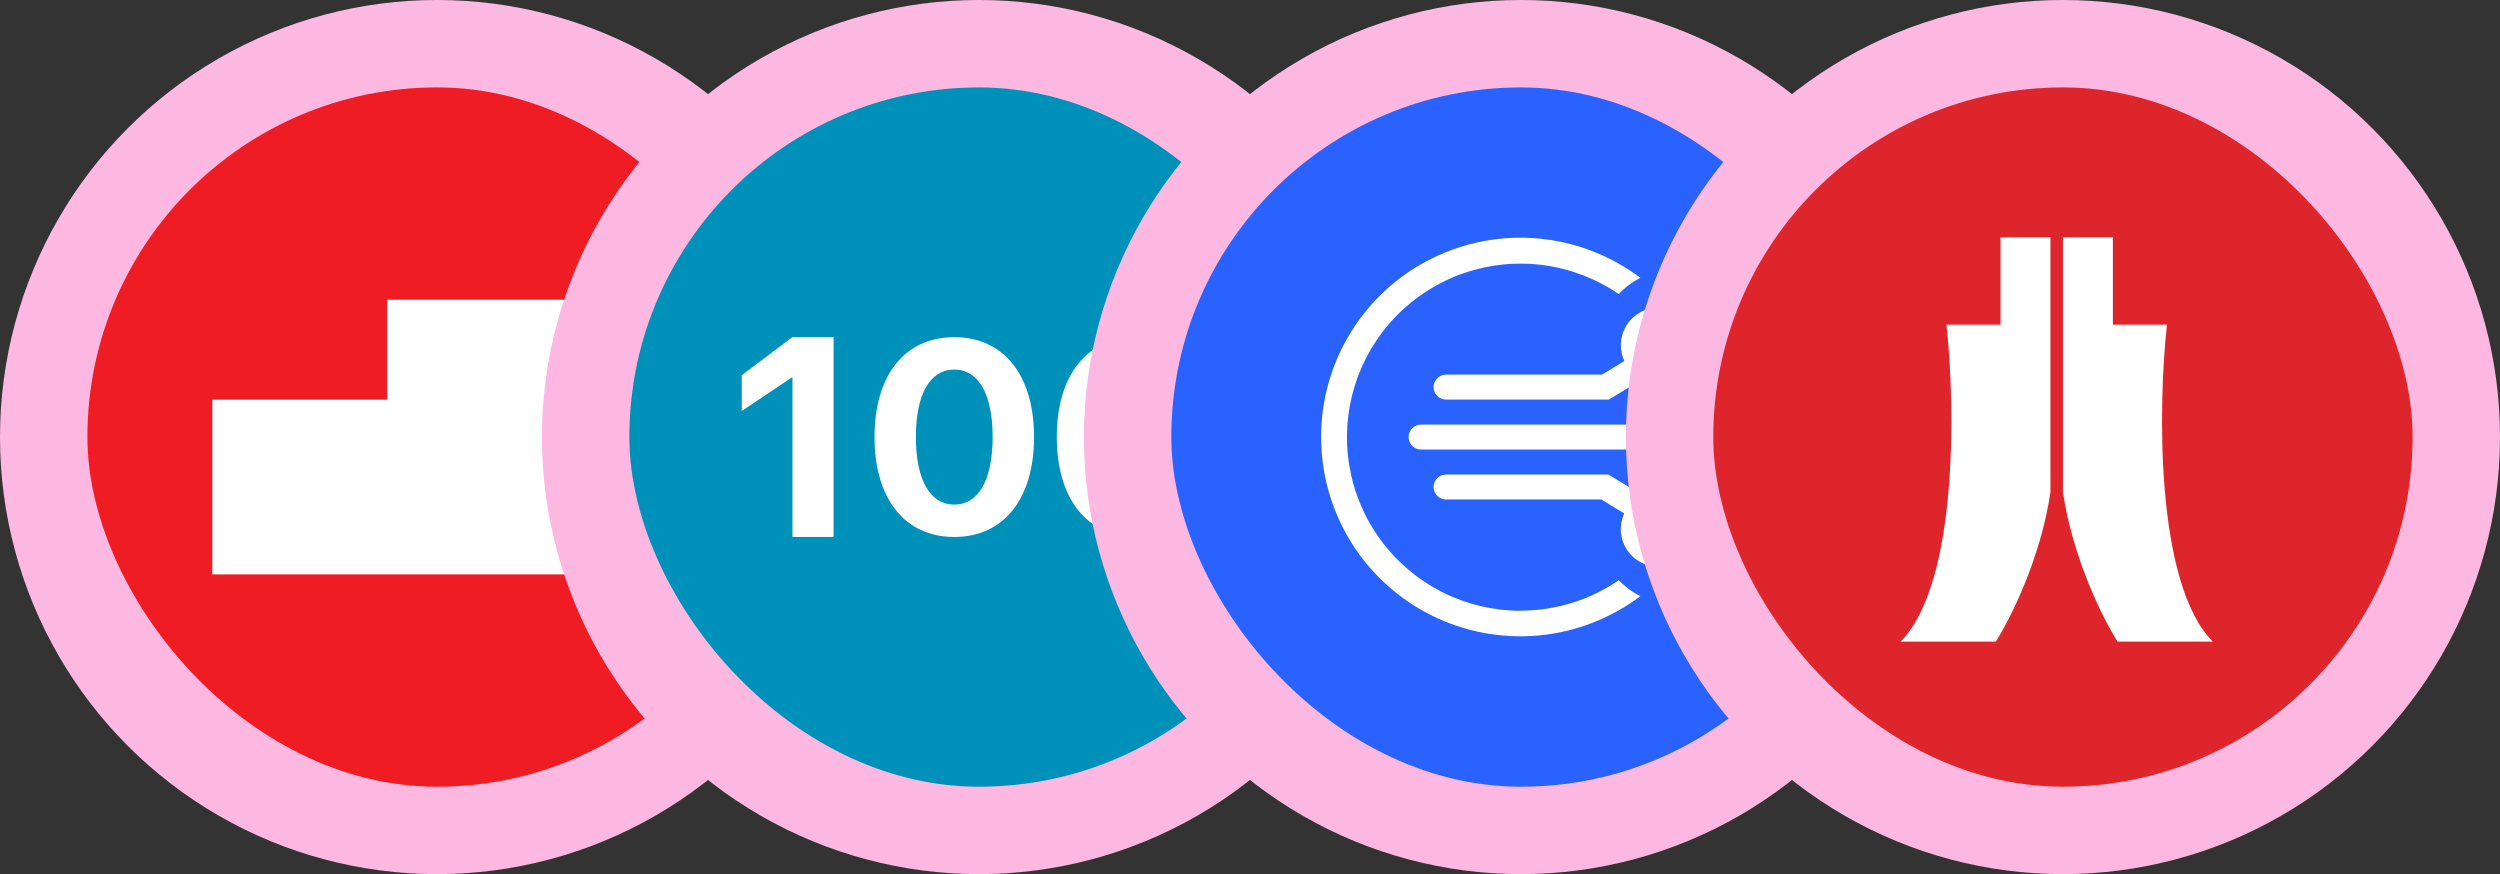 <svg width="143" height="50" viewBox="0 0 143 50" fill="none" xmlns="http://www.w3.org/2000/svg">
<rect x="0" y="0" width="143" height="50" fill="#333333" stroke="none"/>
<circle cx="25" cy="25" r="25" fill="#FCB8E1"/>
<g clip-path="url(#clip0_43_17011)">
<path d="M5 5H45V45H5V5Z" fill="#F01C23"/>
<path d="M22.143 17.143V22.857H12.143V32.857H37.857V17.143H22.143Z" fill="white"/>
</g>
<circle cx="56" cy="25" r="25" fill="#FCB8E1"/>
<g clip-path="url(#clip1_43_17011)">
<path d="M36 5H76V45H36V5Z" fill="#0091BA"/>
<path d="M45.33 30.714H47.682V19.286H45.321L42.429 21.46V23.511L45.284 21.597H45.33V30.714ZM54.584 30.714C57.424 30.714 59.146 28.517 59.146 25.003V24.988C59.146 21.475 57.424 19.286 54.584 19.286C51.745 19.286 50.023 21.475 50.023 24.988V25.003C50.023 28.518 51.745 30.714 54.584 30.714ZM54.584 28.862C53.188 28.862 52.389 27.431 52.389 25.003V24.988C52.389 22.562 53.188 21.139 54.584 21.139C55.981 21.139 56.779 22.562 56.779 24.988V25.003C56.779 27.431 55.981 28.862 54.584 28.862ZM65.01 30.714C67.85 30.714 69.571 28.517 69.571 25.003V24.988C69.571 21.475 67.849 19.286 65.01 19.286C62.171 19.286 60.449 21.475 60.449 24.988V25.003C60.449 28.518 62.171 30.714 65.01 30.714ZM65.01 28.862C63.614 28.862 62.815 27.431 62.815 25.003V24.988C62.815 22.562 63.614 21.139 65.01 21.139C66.406 21.139 67.206 22.562 67.206 24.988V25.003C67.206 27.431 66.406 28.862 65.01 28.862Z" fill="white"/>
</g>
<circle cx="87" cy="25" r="25" fill="#FCB8E1"/>
<g clip-path="url(#clip2_43_17011)">
<path d="M67 5H107V45H67V5Z" fill="#2962FF"/>
<path fill-rule="evenodd" clip-rule="evenodd" d="M86.964 34.929C89.057 34.929 90.993 34.286 92.593 33.186C92.95 33.557 93.364 33.871 93.829 34.1C92.136 35.376 90.121 36.154 88.011 36.349C85.9 36.543 83.778 36.145 81.881 35.199C79.984 34.254 78.388 32.798 77.273 30.996C76.158 29.193 75.567 27.116 75.567 24.996C75.567 22.877 76.158 20.799 77.273 18.997C78.388 17.195 79.984 15.739 81.881 14.794C83.778 13.848 85.9 13.45 88.011 13.644C90.121 13.838 92.136 14.617 93.829 15.893C93.365 16.128 92.947 16.442 92.593 16.821C91.31 15.941 89.839 15.374 88.297 15.167C86.756 14.96 85.187 15.118 83.718 15.628C82.248 16.138 80.919 16.986 79.838 18.104C78.756 19.222 77.953 20.579 77.492 22.064C77.031 23.55 76.925 25.123 77.184 26.657C77.442 28.191 78.057 29.643 78.98 30.895C79.902 32.148 81.106 33.166 82.494 33.868C83.882 34.569 85.416 34.935 86.971 34.936L86.964 34.929ZM94.857 19.021C94.75 19.021 94.644 19.045 94.547 19.091C94.45 19.137 94.364 19.205 94.297 19.288C94.23 19.372 94.182 19.47 94.158 19.575C94.134 19.679 94.133 19.788 94.157 19.893C94.181 20.004 94.232 20.107 94.304 20.195C94.377 20.282 94.469 20.351 94.573 20.396C94.677 20.441 94.791 20.46 94.904 20.452C95.018 20.445 95.127 20.41 95.225 20.351C95.322 20.292 95.403 20.211 95.463 20.114C95.523 20.018 95.558 19.908 95.567 19.795C95.576 19.682 95.557 19.568 95.513 19.463C95.469 19.359 95.401 19.266 95.314 19.193C95.187 19.084 95.025 19.023 94.857 19.021ZM92.714 19.736C92.714 20.064 92.786 20.379 92.914 20.65L91.629 21.429H82.714C82.525 21.429 82.343 21.504 82.209 21.638C82.075 21.772 82 21.953 82 22.143C82 22.332 82.075 22.514 82.209 22.648C82.343 22.782 82.525 22.857 82.714 22.857H92.021L93.957 21.686C94.377 21.88 94.85 21.933 95.303 21.837C95.756 21.741 96.165 21.5 96.47 21.151C96.775 20.803 96.959 20.364 96.994 19.903C97.029 19.441 96.913 18.98 96.664 18.589C96.415 18.199 96.046 17.899 95.613 17.736C95.179 17.573 94.705 17.554 94.26 17.683C93.815 17.812 93.424 18.082 93.145 18.452C92.867 18.822 92.715 19.273 92.714 19.736ZM95.336 24.286C95.504 23.809 95.836 23.407 96.272 23.152C96.708 22.896 97.22 22.802 97.718 22.888C98.217 22.974 98.668 23.232 98.994 23.619C99.32 24.005 99.499 24.494 99.499 25C99.499 25.506 99.32 25.995 98.994 26.381C98.668 26.768 98.217 27.026 97.718 27.112C97.22 27.198 96.708 27.104 96.272 26.848C95.836 26.593 95.504 26.191 95.336 25.714H81.286C81.096 25.714 80.915 25.639 80.781 25.505C80.647 25.371 80.571 25.189 80.571 25C80.571 24.811 80.647 24.629 80.781 24.495C80.915 24.361 81.096 24.286 81.286 24.286H95.336ZM94.157 30.129C94.177 30.014 94.225 29.906 94.297 29.814C94.368 29.723 94.461 29.65 94.567 29.602C94.673 29.554 94.789 29.533 94.905 29.54C95.021 29.547 95.133 29.582 95.233 29.643C95.332 29.704 95.415 29.788 95.474 29.887C95.534 29.987 95.568 30.1 95.574 30.216C95.58 30.332 95.557 30.448 95.508 30.554C95.459 30.659 95.385 30.751 95.293 30.821C95.179 30.911 95.04 30.964 94.895 30.972C94.75 30.981 94.606 30.945 94.482 30.87C94.358 30.795 94.26 30.684 94.2 30.551C94.141 30.419 94.124 30.271 94.15 30.129H94.157ZM92.907 29.371C92.755 29.698 92.689 30.057 92.713 30.417C92.738 30.776 92.853 31.123 93.047 31.426C93.242 31.729 93.51 31.977 93.826 32.149C94.142 32.321 94.497 32.409 94.857 32.407C95.177 32.404 95.492 32.33 95.78 32.19C96.067 32.049 96.32 31.846 96.519 31.596C96.717 31.345 96.858 31.053 96.929 30.741C97 30.429 97 30.105 96.93 29.793C96.859 29.481 96.72 29.188 96.522 28.937C96.324 28.686 96.072 28.482 95.785 28.341C95.498 28.2 95.182 28.125 94.862 28.122C94.543 28.118 94.226 28.186 93.936 28.321L92 27.143H82.714C82.525 27.143 82.343 27.218 82.209 27.352C82.075 27.486 82 27.668 82 27.857C82 28.047 82.075 28.228 82.209 28.362C82.343 28.496 82.525 28.571 82.714 28.571H91.6L92.907 29.371ZM98.071 25C98.071 25.188 97.997 25.367 97.864 25.5C97.732 25.633 97.552 25.707 97.364 25.707C97.177 25.707 96.997 25.633 96.864 25.5C96.732 25.367 96.657 25.188 96.657 25C96.657 24.812 96.732 24.633 96.864 24.5C96.997 24.367 97.177 24.293 97.364 24.293C97.552 24.293 97.732 24.367 97.864 24.5C97.997 24.633 98.071 24.812 98.071 25Z" fill="white"/>
</g>
<circle cx="118" cy="25" r="25" fill="#FCB8E1"/>
<g clip-path="url(#clip3_43_17011)">
<path d="M98 5H138V45H98V5Z" fill="#DE252C"/>
<path fill-rule="evenodd" clip-rule="evenodd" d="M108.714 36.7H114.16C114.967 35.441 116.721 31.969 117.286 28.153V13.572H114.429V18.572H111.336C111.84 23.143 112.021 33.361 108.714 36.7ZM126.571 36.7H121.126C120.319 35.441 118.565 31.969 118 28.153V13.572H120.857V18.572H123.95C123.446 23.143 123.264 33.361 126.571 36.7Z" fill="white"/>
</g>
<defs>
<clipPath id="clip0_43_17011">
<rect x="5" y="5" width="40" height="40" rx="20" fill="white"/>
</clipPath>
<clipPath id="clip1_43_17011">
<rect x="36" y="5" width="40" height="40" rx="20" fill="white"/>
</clipPath>
<clipPath id="clip2_43_17011">
<rect x="67" y="5" width="40" height="40" rx="20" fill="white"/>
</clipPath>
<clipPath id="clip3_43_17011">
<rect x="98" y="5" width="40" height="40" rx="20" fill="white"/>
</clipPath>
</defs>
</svg>
